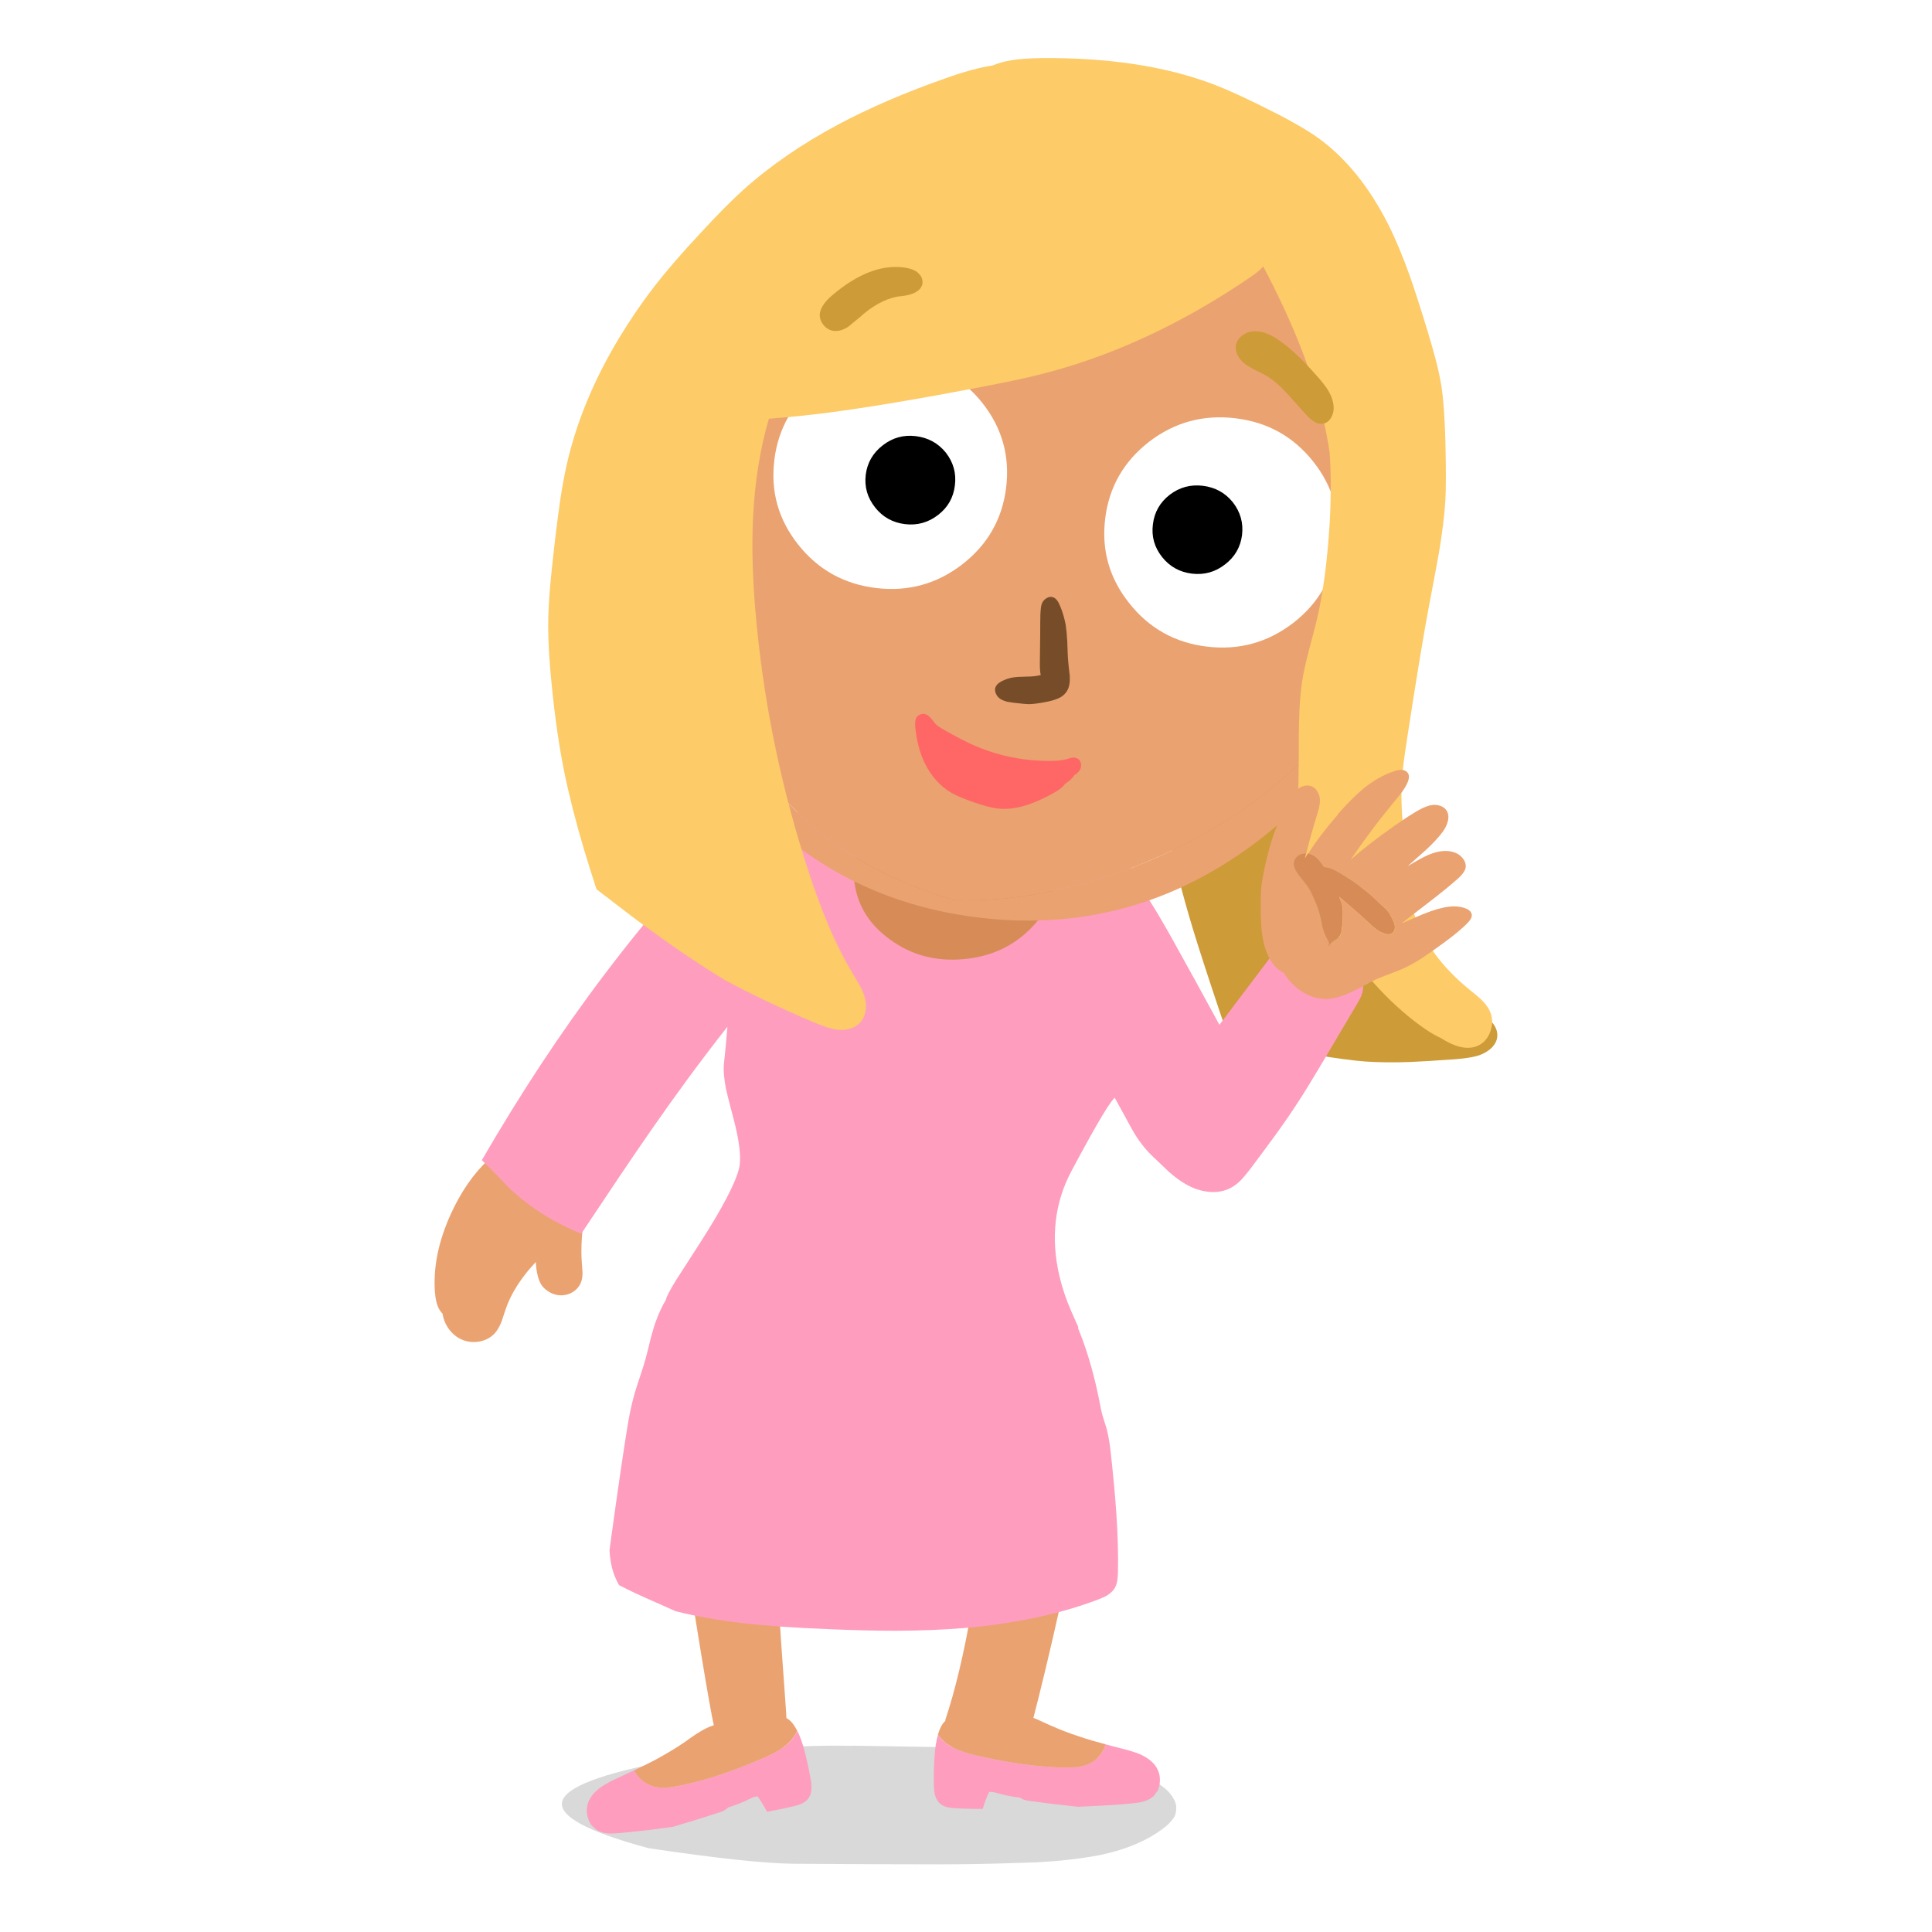 <svg fill="none" height="200" viewBox="0 0 200 200" width="200" xmlns="http://www.w3.org/2000/svg" xmlns:xlink="http://www.w3.org/1999/xlink"><clipPath id="a"><path d="m45 6h110v187h-110z"/></clipPath><path d="m0 0h200v200h-200z" fill="#fff"/><g clip-path="url(#a)"><path d="m88.246 180.726c-3.702-.056-6.764.069-9.18.366-2.449.288-5.704.682-9.764 1.183-14.088 2.626-14.809 5.641-2.162 9.05 7.066 1.049 12.063 1.582 14.993 1.61 6.524.042 11.531.06 15.017.06 2.619 0 5.337-.046 8.158-.144.683-.027 1.333-.046 1.955-.06.203-.014.396-.028.579-.042.731-.041 1.385-.088 1.974-.143 1.536-.149 2.92-.348 4.159-.59 2.808-.612 5.036-1.591 6.694-2.936.494-.422.819-.807.975-1.164.075-.232.117-.455.117-.673v-.287c-.047-.311-.164-.603-.348-.877-.25-.45-.697-.895-1.347-1.345-2.125-1.564-4.984-2.626-8.578-3.182-1.253-.191-2.666-.339-4.23-.45h-.207c-.325-.028-.65-.047-.975-.061-1.38-.083-3.438-.13-6.185-.144-4.06-.069-7.942-.129-11.649-.185z" fill="#000" fill-opacity=".15"/><path d="m60.492 125.192c-.009.116-.024.246-.033.375-.052.576-.127 1.438-.226 2.589-.061.993-.066 1.86 0 2.593.047.589.071.923.071 1.002 0 .38-.052.71-.155.979-.108.287-.278.542-.509.76-.231.214-.499.371-.801.478-.608.2-1.211.158-1.818-.13-.405-.213-.716-.468-.933-.77-.174-.255-.311-.584-.414-.983-.122-.455-.189-.933-.203-1.443-.325.348-.603.659-.829.933-1.046 1.28-1.79 2.542-2.233 3.78-.113.311-.269.784-.471 1.415-.203.529-.448.951-.73 1.262-.419.454-.966.737-1.639.853-.669.102-1.286.019-1.865-.26-.56-.269-1.022-.691-1.38-1.257-.269-.426-.438-.886-.509-1.373-.141-.144-.259-.301-.358-.473-.231-.427-.377-1.011-.433-1.763-.174-2.416.301-4.94 1.423-7.575.33-.77.678-1.479 1.041-2.124 1.187-2.129 2.633-3.813 4.333-5.052.711.775 1.488 1.508 2.322 2.194.975.821 2.035 1.582 3.179 2.283.989.612 2.039 1.178 3.161 1.702z" fill="#eaa270"/><path d="m119.672 83.392c-.226-.306-.386-.575-.471-.802-.197-.487-.179-.993.057-1.517.235-.524.612-.914 1.13-1.16.542-.269 1.225-.362 2.049-.288.076 0 .792.116 2.153.348 1.291.204 2.591.204 3.91.009 1.328-.195 2.567-.575 3.716-1.146.236-.116.593-.292 1.074-.538.424-.213.796-.376 1.107-.478.928-.292 1.714-.269 2.355.079.429.232.749.612.961 1.15.146.339.268.835.367 1.494.278 1.958.566 3.586.872 4.889.41 1.763.932 3.331 1.564 4.713.767 1.702 1.87 3.507 3.306 5.409.862 1.132 2.252 2.788 4.159 4.968.763.872 1.362 1.512 1.786 1.921.697.677 1.389 1.224 2.072 1.642.019.014.382.213 1.079.593.428.246.772.469 1.027.664.767.621 1.121 1.28 1.05 1.985-.038.39-.217.756-.537 1.095-.301.306-.673.547-1.112.733-.555.236-1.455.399-2.699.496-2.129.153-3.678.246-4.649.283-1.719.065-3.259.046-4.625-.046-1.23-.088-2.982-.32-5.257-.696-2.397-.39-4.15-.631-5.257-.733-.777-.079-1.304-.149-1.582-.195-.57-.116-1.032-.301-1.39-.557-.353-.255-.655-.607-.895-1.066-.15-.288-.325-.719-.518-1.29-1.38-4.11-2.393-7.227-3.033-9.342-1.046-3.479-1.851-6.638-2.421-9.486-.109-.543-.203-.946-.283-1.211-.127-.441-.292-.821-.49-1.141-.056-.088-.245-.343-.57-.77z" fill="#cd9b38"/><path d="m69.084 185.045c.339-.023.763-.088 1.272-.19 2.567-.52 5.417-1.457 8.554-2.807.716-.306 1.281-.589 1.7-.844.598-.357 1.074-.761 1.423-1.201.16-.204.33-.473.513-.812.287.575.546 1.308.772 2.194.236.918.438 1.856.603 2.806.019.121.033.237.052.339.028.288.033.529.019.724-.028.389-.141.705-.339.955-.16.2-.382.371-.674.511-.207.092-.485.18-.838.264-.471.116-1.032.241-1.691.366-.33.07-.678.14-1.05.209-.287-.566-.612-1.099-.985-1.609-.259.041-.49.111-.683.208-.74.376-1.526.696-2.355.951-.189.204-.466.367-.834.487-1.606.529-3.236 1.035-4.875 1.512-.754.107-1.484.205-2.19.293-.358.046-.711.088-1.06.125l-.433.046c-.231.028-.457.051-.674.07-.4.042-.791.083-1.173.116h-.019c-.462.042-.829.056-1.107.037-.414-.023-.768-.111-1.065-.26-.066-.032-.132-.069-.188-.111-.019-.005-.028-.014-.042-.023l-.49-.46c-.047-.06-.094-.125-.132-.194h.009c-.099-.167-.184-.353-.24-.557-.184-.617-.151-1.206.099-1.772.254-.547.692-1.034 1.319-1.47.396-.269.98-.58 1.752-.933.028-.009.057-.023.08-.037.297-.139.584-.274.862-.403.231-.107.452-.209.674-.311.174.357.414.677.735.96.419.371.895.617 1.423.737.377.089.796.116 1.267.079z" fill="#fe9dbe"/><path d="m72.131 179.474c.49-.32.937-.561 1.342-.728.396-.163.994-.32 1.79-.478.824-.167 1.423-.32 1.795-.459.551-.232.97-.39 1.253-.478.245-.074.476-.116.688-.13.17-.218.382-.339.641-.357.184 0 .372.055.565.162.306.158.598.422.885.789.099.009.179.023.24.041.301.098.589.353.867.77.118.172.231.367.339.585-.184.339-.353.608-.513.812-.349.44-.824.844-1.423 1.201-.419.255-.984.538-1.7.844-3.137 1.355-5.987 2.292-8.554 2.807-.509.102-.933.167-1.272.19-.471.037-.89.009-1.267-.079-.527-.12-1.003-.366-1.423-.737-.316-.283-.56-.603-.735-.961.457-.218.867-.422 1.239-.607.245-.121.471-.232.678-.344.137-.069.273-.143.405-.213.641-.348 1.239-.691 1.795-1.039.122-.074.245-.153.367-.227.245-.158.485-.316.711-.473.014-.01.033-.024.052-.033.113-.083.226-.167.339-.246.047-.032.099-.069.151-.106.297-.209.542-.381.73-.506z" fill="#eaa270"/><path d="m73.446 133.04c-.348 1.661-.669 3.266-.952 4.806-.947 5.191-1.601 10.094-1.959 14.714-.165 2.162-.038 4.741.372 7.742.414 3.001.956 6.536 1.625 10.604.669 4.073 1.135 6.703 1.399 7.886.264 1.187 2.77 1.159 7.522-.084.024-.079-.137-2.481-.485-7.213-.349-4.727-.49-8.285-.429-10.678.061-2.394.17-4.43.33-6.119.16-1.683.947-3.576 2.369-5.677 1.418-2.097 2.925-4.639 4.513-7.626.933-1.758 1.931-3.711 2.986-5.854-5.751-.914-11.512-1.81-17.292-2.505z" fill="#eaa270"/><path d="m111.58 187.035c-1.701-.177-3.396-.381-5.078-.613-.381-.051-.688-.162-.909-.329-.862-.102-1.691-.274-2.492-.51-.207-.06-.442-.088-.706-.084-.269.566-.49 1.151-.66 1.758-.386 0-.744 0-1.069-.004-.678-.014-1.258-.037-1.738-.065-.363-.019-.65-.051-.871-.107-.311-.083-.56-.209-.754-.38-.24-.209-.41-.501-.509-.877-.047-.19-.085-.427-.104-.71-.009-.111-.019-.227-.024-.352-.014-.97.009-1.925.071-2.872.061-.913.179-1.674.353-2.286.24.296.462.528.65.695.424.371.966.682 1.62.928.457.176 1.07.353 1.828.524 3.335.766 6.312 1.174 8.931 1.225.518.009.946-.005 1.286-.042.471-.051.88-.153 1.229-.306.499-.213.919-.538 1.262-.983.259-.334.443-.692.552-1.077.226.061.466.126.72.195.292.074.594.153.914.237.033.009.061.014.085.018.819.204 1.451.409 1.893.603.697.316 1.225.719 1.574 1.211.348.51.494 1.086.423 1.726-.018.213-.061.408-.127.589-.023.069-.052.144-.084.213l-.396.538s-.024.028-.033.042c-.057.051-.118.093-.174.139-.264.2-.599.348-.999.445-.264.07-.631.121-1.093.163h-.019c-.381.037-.767.069-1.163.106-.226.014-.457.033-.688.052l-.433.027c-.344.019-.702.037-1.065.061-.711.041-1.446.074-2.204.106z" fill="#fe9dbe"/><path d="m97.086 179.599c.066-.237.141-.45.226-.645.198-.459.433-.765.711-.914.052-.028.132-.06.24-.088.207-.408.448-.719.716-.932.17-.14.344-.228.523-.26.254-.028.49.051.692.236.212-.032.448-.032.702 0 .292.038.735.116 1.319.246.391.07 1.008.116 1.851.13.815.014 1.432.065 1.851.149.434.092.919.25 1.456.473.212.093.485.218.819.371.052.018.109.046.17.079.118.051.245.106.377.171.014.005.028.014.052.024.259.111.522.227.8.338.127.056.255.111.396.162.617.242 1.272.474 1.969.701.136.051.283.097.429.139.221.065.466.139.739.223.396.111.838.236 1.333.366-.108.385-.292.742-.551 1.076-.344.441-.763.77-1.262.984-.354.158-.763.26-1.23.306-.339.037-.768.051-1.286.042-2.619-.051-5.596-.455-8.93-1.225-.764-.172-1.371-.348-1.828-.524-.655-.246-1.196-.552-1.62-.928-.193-.167-.41-.399-.65-.696z" fill="#eaa270"/><path d="m112.428 143.018c-.024-.45-.047-.891-.071-1.327-5.586-.542-11.163-1.192-16.707-1.985-.127-.019-.25-.037-.377-.056.721 2.055 1.842 5.465 3.358 10.224 2.096 6.568 2.742 12.153 1.946 16.76-.806 4.615-1.715 8.424-2.728 11.439.028.25.838.413 2.421.478 1.21.051 3.382.06 6.519.023.961-3.697 1.931-7.747 2.911-12.144 1.945-8.786 2.939-14.918 2.986-18.397 0-.664-.028-1.494-.09-2.482-.08-1.123-.131-1.967-.16-2.533z" fill="#eaa270"/><path d="m141.081 101.85c-.085-.404-.33-.784-.721-1.127-.254-.218-.622-.46-1.121-.738-1.003-.552-2.101-1.146-3.269-1.763-.443-.241-.824-.417-1.13-.515-.453-.148-.881-.19-1.263-.121-.447.07-.881.292-1.29.654-.26.227-.561.571-.928 1.058l-5.125 6.787c-1.639-3.025-3.312-6.063-4.97-9.036-.895-1.591-1.625-2.834-2.176-3.688-.386-.608-.782-1.188-1.163-1.716-.189-.478-.372-.886-.542-1.211-.546-1.048-1.234-1.855-2.035-2.403-.405-.278-.895-.529-1.451-.747-.4-.153-.923-.315-1.554-.482-1.62-.445-4.541-1.132-8.681-2.032-1.889-.408-3.585-.802-5.045-1.174l-.057-.009c-1.333-.009-2.798.018-4.362.088-1.291.06-3.241.185-5.803.371l-3.712.274c-1.253-.329-2.831-.311-4.687.056l-.071.014-1.748-1.447c-11.729 11.838-20.381 23.514-28.295 37.152l1.625 1.623.099.116c.188.214.382.422.584.626.584.613 1.229 1.197 1.908 1.735.796.645 1.677 1.253 2.61 1.805.805.482 1.677.932 2.591 1.345.221.102.448.2.678.297l.184.079.108-.158c5.115-7.668 9.303-14 15.031-21.273-.014.158-.024.32-.038.487-.061.784-.165 1.893-.316 3.289-.075.705 0 1.596.207 2.649.104.501.349 1.465.725 2.871.664 2.468.881 4.254.641 5.311-.348 1.512-1.714 4.129-4.051 7.77l-2.379 3.692c-.918 1.462-1.112 1.967-1.154 2.199-.419.691-.787 1.499-1.107 2.408-.226.677-.471 1.558-.721 2.625-.306 1.28-.603 2.171-.89 3.029-.443 1.322-.862 2.575-1.262 5.047-.396 2.417-.942 6.142-1.625 11.073l-.235 1.744c.047.877.188 1.661.41 2.324.141.413.325.826.546 1.225l.033.055.061.033c.881.468 2.167 1.071 3.82 1.79.716.316 1.361.603 1.978.882 2.096.528 4.418.941 6.905 1.233 2.341.269 5.332.478 8.884.622 2.586.111 4.894.167 6.858.167h.217c2.529-.009 4.908-.107 7.066-.288 5.167-.436 9.816-1.428 13.811-2.95.376-.144.673-.278.885-.399.316-.19.565-.408.744-.654.165-.232.283-.524.339-.867.043-.228.066-.524.076-.891.037-1.832-.014-3.878-.165-6.081-.104-1.568-.287-3.6-.551-6.049-.222-2.06-.457-2.769-.678-3.451-.137-.418-.278-.844-.42-1.596-.541-2.885-1.271-5.488-2.171-7.733l-.146-.357.023-.13-.028-.06c-.193-.418-.419-.928-.683-1.535-.537-1.22-.951-2.45-1.234-3.656-.928-3.947-.509-7.616 1.248-10.91 1.404-2.63 2.483-4.564 3.203-5.757.768-1.266 1.117-1.683 1.267-1.818.189.339.768 1.396 1.729 3.154.631 1.165 1.404 2.176 2.294 3.011.066.065.132.125.188.172.867.83 1.338 1.28 1.418 1.354.641.561 1.258 1.007 1.832 1.322.721.399 1.475.645 2.243.728.852.088 1.625-.046 2.289-.394.395-.204.782-.506 1.154-.895.221-.237.527-.608.909-1.104 1.154-1.54 2.025-2.714 2.591-3.498.942-1.303 1.771-2.509 2.458-3.586.509-.774 1.329-2.115 2.436-3.975l3.509-5.928c.245-.404.419-.742.513-1.007.151-.408.193-.793.118-1.141z" fill="#fe9dbe"/><path d="m88.41 90.977c-.245-2.565.584-4.847 2.487-6.851 1.875-1.976 4.253-3.099 7.136-3.368 2.878-.255 5.427.417 7.64 2.027 2.228 1.628 3.462 3.725 3.703 6.29.235 2.565-.589 4.843-2.478 6.837-1.879 1.995-4.258 3.117-7.136 3.377-2.887.264-5.431-.413-7.64-2.036-2.242-1.619-3.481-3.711-3.712-6.276z" fill="#d78c58"/><path d="m139.899 76.995c-.419.608-.857 1.211-1.314 1.809-2.016 2.612-4.376 5.024-7.08 7.236-8.945 7.306-19.001 10.289-30.179 8.948-11.187-1.35-20.221-6.629-27.108-15.846-.73-.96-1.404-1.93-2.025-2.904-1.71-2.691-3.081-5.483-4.112-8.377-.071-.186-.141-.371-.207-.561.372-.496.73-.965 1.074-1.41.141.209.278.413.414.617.584.904 1.149 1.832 1.696 2.783 3.099 5.39 7.023 10.418 11.776 15.08 3.928 3.864 9.232 6.8 15.916 8.809 3.047.102 6.095-.139 9.138-.728 6.514-1.248 12.59-3.576 18.229-6.995 5.548-3.386 10.16-7.561 13.843-12.524l1.008 2.431c-.014.037-.033.065-.056.093-.104.167-.208.329-.316.482-.132.223-.268.441-.414.654-.09.125-.184.255-.283.39z" fill="#eaa270"/><path d="m81.642 19.28c8.935-7.306 18.996-10.284 30.183-8.939 11.178 1.341 20.212 6.62 27.108 15.837 5.949 7.951 8.785 16.829 8.507 26.635-2.289 10.729-4.056 18.16-5.29 22.289-.202-.232-.395-.473-.579-.728-.198.329-.4.659-.598.988l-1.008-2.431c-3.684 4.963-8.3 9.138-13.844 12.524-5.638 3.419-11.714 5.752-18.229 6.995-3.043.585-6.09.83-9.138.728-6.684-2.009-11.988-4.945-15.916-8.809-4.753-4.662-8.681-9.69-11.776-15.08-.546-.951-1.112-1.879-1.696-2.783-.137-.204-.278-.413-.414-.617-.344.441-.702.914-1.074 1.41-.014-.065-.033-.125-.057-.186-.024.009-.052.019-.075.019-.367.084-.589-8.224-.664-24.924 2.242-9.18 7.094-16.82 14.564-22.929z" fill="#eaa270"/><path d="m118.961 45.726c2.634-2.018 5.606-2.825 8.927-2.426 3.311.394 5.991 1.883 8.049 4.472 2.059 2.588 2.883 5.516 2.473 8.777-.405 3.27-1.921 5.914-4.54 7.941-2.638 2.027-5.615 2.844-8.922 2.449-3.32-.399-6.001-1.902-8.05-4.5-2.063-2.579-2.892-5.506-2.487-8.776.405-3.261 1.927-5.905 4.555-7.941m-38.808 1.888c.405-3.27 1.927-5.914 4.555-7.941 2.624-2.022 5.591-2.839 8.912-2.435 3.311.394 5.996 1.883 8.064 4.472 2.049 2.593 2.868 5.52 2.463 8.79-.405 3.261-1.922 5.9-4.54 7.928-2.628 2.027-5.601 2.844-8.912 2.449-3.321-.399-6.006-1.897-8.064-4.486s-2.883-5.515-2.473-8.776z" fill="#fff"/><path d="m97.803 75.599c1.182.663 2.091 1.137 2.722 1.424 2.511 1.146 5.163 1.73 7.97 1.749.773.009 1.399-.046 1.88-.172.277-.088.452-.139.532-.153.212-.037.391-.028.537.033.24.084.391.264.452.538.052.274.009.519-.132.733-.127.186-.311.353-.556.496-.099.167-.245.339-.433.51-.165.139-.33.26-.499.362-.194.297-.547.594-1.051.881-1.074.612-2.039 1.058-2.906 1.327-1.102.362-2.139.482-3.099.362-.523-.056-1.282-.255-2.285-.594-1.121-.38-1.945-.728-2.473-1.039-1.14-.677-2.044-1.679-2.708-3.011-.537-1.081-.876-2.38-1.017-3.887-.019-.399.024-.696.132-.881.094-.139.231-.246.41-.316.17-.07.344-.079.518-.032.193.06.377.199.56.408.099.121.25.311.452.561.179.204.513.436.999.696z" fill="#f66"/><path d="m109.724 62.694c.25.557.448 1.22.598 1.995.081.552.132 1.123.161 1.707.009.079.023.473.042 1.192.019.478.047.881.085 1.202 0 .028.028.269.08.728.047.301.066.557.056.756.01.585-.122 1.058-.4 1.415-.221.302-.542.529-.966.677-.273.111-.668.218-1.182.315-.706.135-1.253.204-1.634.213-.292 0-.829-.046-1.602-.144-.358-.046-.608-.084-.744-.116-.264-.074-.485-.167-.669-.283-.217-.148-.372-.339-.466-.575-.104-.255-.109-.482-.01-.682.09-.2.278-.385.575-.552.443-.223.853-.362 1.229-.413.245-.046.721-.079 1.432-.088.603 0 1.079-.06 1.428-.167-.071-.292-.104-.756-.09-1.396l.033-2.788c0-.909.009-1.6.019-2.064.014-.306.033-.52.047-.635.023-.237.075-.445.155-.617.109-.195.255-.348.453-.459.212-.125.414-.158.617-.097.301.079.551.371.749.877z" fill="#774d29"/><path d="m120.29 57.652c-.787-.997-1.103-2.12-.942-3.372.15-1.257.73-2.278 1.742-3.062 1.013-.775 2.158-1.085 3.434-.928 1.277.158 2.308.724 3.095 1.702.787 1.007 1.107 2.138.956 3.396-.16 1.248-.744 2.264-1.757 3.038-1.013.793-2.157 1.109-3.434.956-1.276-.158-2.308-.733-3.094-1.73zm-29.699-5.126c-.796-.997-1.121-2.124-.97-3.382.16-1.248.749-2.268 1.771-3.052 1.013-.784 2.153-1.099 3.42-.942 1.276.158 2.313.728 3.109 1.716.777 1.007 1.088 2.134.928 3.386-.151 1.257-.725 2.273-1.729 3.048-1.022.793-2.167 1.113-3.448.956-1.267-.158-2.299-.733-3.085-1.73z" fill="#000"/><path d="m131.976 11.659c1.974 1.016 3.486 1.902 4.536 2.663 2.84 2.064 5.243 5.042 7.212 8.939.777 1.554 1.516 3.331 2.228 5.335.461 1.304 1.055 3.14 1.78 5.511.4 1.341.678 2.31.834 2.899.292 1.09.504 2.078.645 2.955.207 1.299.349 3.252.419 5.849.066 2.802.062 4.82-.009 6.053-.099 1.522-.316 3.293-.655 5.316-.207 1.178-.537 2.941-.989 5.284-.565 2.978-1.324 7.538-2.266 13.68-.207 1.341-.348 2.324-.428 2.95-.128 1.104-.198 2.092-.208 2.969-.009.881.033 1.944.132 3.178.057.701.151 1.754.283 3.164l.245 2.89c.127 1.099.301 2.05.523 2.853.438 1.582 1.201 3.113 2.284 4.597.989 1.34 2.195 2.588 3.627 3.743.58.469.956.784 1.126.947.405.385.697.765.885 1.141.344.682.382 1.414.104 2.198-.283.789-.782 1.313-1.493 1.559-.994.339-2.205.046-3.641-.881-.071-.028-.141-.061-.212-.093-.537-.265-1.145-.636-1.818-1.123-3.514-2.537-6.713-6.16-9.591-10.868-.913-1.48-1.582-2.779-2.001-3.892-.66-1.763-1.041-3.887-1.145-6.364-.019-.487 0-2.681.061-6.587 0-1.772.01-3.103.038-3.985.038-1.531.137-2.853.306-3.961.132-.863.363-1.92.688-3.178.372-1.396.645-2.445.819-3.15.669-2.792 1.121-6.202 1.362-10.233.141-2.751.136-5.158-.024-7.232-.179-1.155-.391-2.259-.631-3.321-1.083-4.782-3.161-10.075-6.232-15.874-.009.014-.019.019-.023.028-.302.329-.754.7-1.357 1.104-7.259 4.954-14.677 8.345-22.247 10.173-1.224.297-3.061.682-5.497 1.155-6.641 1.266-11.936 2.152-15.878 2.663-2.129.274-4.188.482-6.175.635-.914 3.127-1.46 6.554-1.639 10.284-.155 3.266-.028 6.944.377 11.036.857 8.823 2.69 17.46 5.492 25.912.664 1.999 1.314 3.739 1.945 5.218.777 1.837 1.611 3.488 2.497 4.954.448.756.683 1.165.716 1.22.259.464.438.891.542 1.276.132.482.155.951.08 1.405-.08.501-.278.914-.589 1.239-.273.278-.617.478-1.032.598-.391.121-.801.158-1.229.112-.584-.056-1.371-.292-2.355-.705-3.528-1.489-6.66-2.978-9.402-4.467-.382-.232-.735-.446-1.06-.65-3.09-1.948-6.368-4.249-9.826-6.912-.952-.738-1.738-1.341-2.36-1.814-.542-1.665-.97-3.034-1.291-4.105-.886-2.987-1.573-5.701-2.068-8.146-.509-2.533-.933-5.446-1.262-8.735-.25-2.375-.372-4.462-.382-6.267.005-1.313.085-2.792.235-4.449.085-.942.24-2.417.471-4.43.212-1.758.382-3.075.513-3.957.212-1.456.452-2.76.711-3.91.994-4.36 2.788-8.702 5.389-13.03 1.178-1.939 2.397-3.725 3.66-5.362 1.22-1.573 2.784-3.386 4.701-5.441 1.804-1.962 3.302-3.474 4.489-4.541 2.793-2.514 6.076-4.778 9.849-6.791 3.227-1.721 6.92-3.312 11.074-4.773 1.974-.7 3.585-1.141 4.833-1.322h.038c.589-.255 1.257-.441 1.997-.561.763-.13 1.762-.199 2.986-.218 6.863-.074 12.756.798 17.678 2.621 1.644.608 3.848 1.619 6.609 3.034z" fill="#fdcb68"/><path d="m136.875 89.469.216.283h.048c.381 0 .885.195 1.512.566.796.496 1.271.798 1.427.9.339.241.64.473.909.691.504.39.82.645.951.765l1.004.951c.334.297.546.492.626.585.189.218.368.51.547.886.174.343.268.612.277.802.015.153-.009.297-.065.427-.057.144-.151.251-.278.315-.203.111-.481.098-.834-.042-.264-.093-.518-.232-.777-.422-.17-.125-.41-.339-.726-.635-.471-.45-1.088-1.002-1.851-1.656l-1.031-.886c-.066-.056-.132-.111-.194-.172.005.028.015.056.019.079.014.046.062.167.142.362.061.144.103.264.127.362.037.153.061.385.075.696.01.677-.023 1.294-.099 1.855-.033.315-.099.543-.198.682-.084.125-.268.278-.56.459-.269.172-.438.334-.514.478-.047.097-.089.121-.122.07.108-.135.075-.339-.094-.612-.226-.394-.405-.844-.532-1.355-.132-.668-.245-1.16-.34-1.489-.084-.334-.259-.798-.522-1.392-.231-.515-.415-.881-.552-1.095-.122-.199-.325-.473-.612-.821-.297-.362-.504-.635-.622-.821-.23-.352-.334-.668-.315-.942.004-.264.117-.496.339-.696.212-.19.457-.297.739-.325.071-.009.142-.009.212-.009-.047.185-.089.366-.127.538.104-.172.217-.343.33-.52.367.06.721.26 1.05.594.16.181.297.357.42.533z" fill="#d78c58"/><path d="m138.495 84.288c.98-1.118 1.861-1.999 2.647-2.649 1.065-.868 2.144-1.47 3.227-1.814.268-.093.518-.135.749-.125.278.023.48.125.612.306.174.241.165.575-.023 1.007-.123.292-.307.598-.542.928-.132.185-.358.469-.678.858-1.691 2.032-3.246 4.101-4.668 6.197 1.253-1.099 2.788-2.287 4.616-3.563 1.027-.714 1.837-1.243 2.44-1.577.57-.316 1.055-.492 1.446-.529.273-.023.532.005.782.093.264.093.466.237.612.436.217.306.278.682.174 1.118-.084.376-.259.742-.522 1.113-.406.557-.994 1.192-1.757 1.902-.702.617-1.338 1.183-1.908 1.693l.066-.042c.975-.589 1.691-.974 2.148-1.164 1.074-.441 1.992-.506 2.76-.19.339.139.608.357.81.649.222.316.292.636.222.96-.081.301-.33.645-.749 1.025-.796.719-1.965 1.665-3.51 2.844-.951.728-1.747 1.341-2.378 1.842.395-.167.857-.366 1.38-.603 1.177-.529 2.152-.872 2.93-1.039.899-.204 1.677-.181 2.331.07.377.144.589.352.641.622.038.246-.08.519-.363.816-.589.635-1.531 1.415-2.821 2.338-.825.598-1.465 1.044-1.927 1.345-.725.469-1.404.849-2.044 1.132-.297.134-.763.32-1.394.556-.622.227-1.088.413-1.409.561-1.093.59-1.917 1.016-2.468 1.276-.975.469-1.846.714-2.6.728-.956.019-1.875-.283-2.756-.895-.687-.482-1.248-1.09-1.691-1.823-.051-.014-.099-.032-.146-.056-.348-.185-.673-.482-.97-.881-.546-.747-.904-1.688-1.083-2.834-.127-.742-.184-1.781-.175-3.117-.009-.84.015-1.521.071-2.041.047-.45.16-1.109.349-1.985.306-1.392.626-2.556.965-3.502.335-.928.829-2.013 1.489-3.266.301-.58.603-1.002.904-1.262.198-.181.424-.306.678-.376.269-.079.523-.074.763.014.26.084.471.26.632.529.155.236.249.506.278.802.014.246-.01.524-.076.826-.033.158-.108.431-.221.816-.467 1.508-.839 2.834-1.112 3.98-.071 0-.141 0-.212.009-.282.028-.527.135-.739.325-.217.2-.33.431-.339.696-.024.274.084.589.315.942.118.186.33.459.622.821.287.348.49.622.612.821.137.213.325.58.551 1.095.259.594.434 1.058.523 1.392.094.325.207.821.339 1.489.127.51.302.96.533 1.355.169.274.197.478.094.612.037.051.08.028.122-.07.076-.148.245-.306.514-.478.292-.181.48-.334.56-.459.099-.139.165-.371.198-.682.075-.561.108-1.178.099-1.855-.014-.311-.038-.543-.075-.696-.024-.097-.066-.218-.128-.362-.08-.195-.127-.315-.141-.362-.005-.028-.014-.051-.019-.079.061.056.127.111.193.172l1.032.886c.763.654 1.385 1.206 1.851 1.656.311.297.556.51.725.635.255.185.514.329.778.422.353.139.631.153.833.042.128-.065.222-.172.278-.315.062-.13.08-.274.066-.427-.009-.195-.103-.464-.278-.802-.179-.376-.358-.668-.546-.886-.08-.093-.287-.288-.627-.585l-1.003-.951c-.132-.121-.447-.376-.951-.765-.264-.218-.57-.445-.909-.691-.151-.102-.627-.404-1.428-.9-.626-.371-1.13-.561-1.512-.566-.018 0-.033 0-.047 0l-.216-.283c-.118-.176-.259-.352-.42-.533-.334-.334-.683-.533-1.05-.594.815-1.28 1.846-2.63 3.085-4.054z" fill="#eaa270"/><path d="m128.18 36.876c-.212-.385-.292-.761-.241-1.137.085-.427.33-.779.73-1.053.377-.26.801-.394 1.272-.39.754-.009 1.583.306 2.478.946.636.441 1.305.993 1.997 1.661.457.431 1.06 1.062 1.804 1.897.594.654 1.022 1.202 1.286 1.642.391.663.575 1.304.551 1.921-.023.343-.122.663-.311.96-.212.306-.476.487-.791.533-.462.084-.966-.144-1.507-.691-.175-.158-.862-.918-2.068-2.282-.825-.914-1.583-1.577-2.28-1.985-.188-.116-.546-.297-1.079-.547-.447-.241-.791-.436-1.027-.589-.353-.255-.626-.552-.814-.886zm-41.776-2.612c-.438-.033-.815-.223-1.121-.58-.311-.366-.448-.761-.419-1.183.038-.343.184-.691.438-1.039.174-.251.443-.538.815-.863 2.628-2.245 5.111-3.215 7.452-2.909.565.07 1.017.223 1.352.455.193.158.349.339.466.547.104.237.137.464.104.686-.047.232-.17.445-.367.635-.189.167-.414.297-.669.39-.207.079-.452.148-.744.2-.174.032-.438.065-.791.097-1.328.251-2.643.974-3.947 2.171-.626.519-1.022.844-1.192.974-.48.306-.937.445-1.375.413z" fill="#cd9b38"/></g></svg>